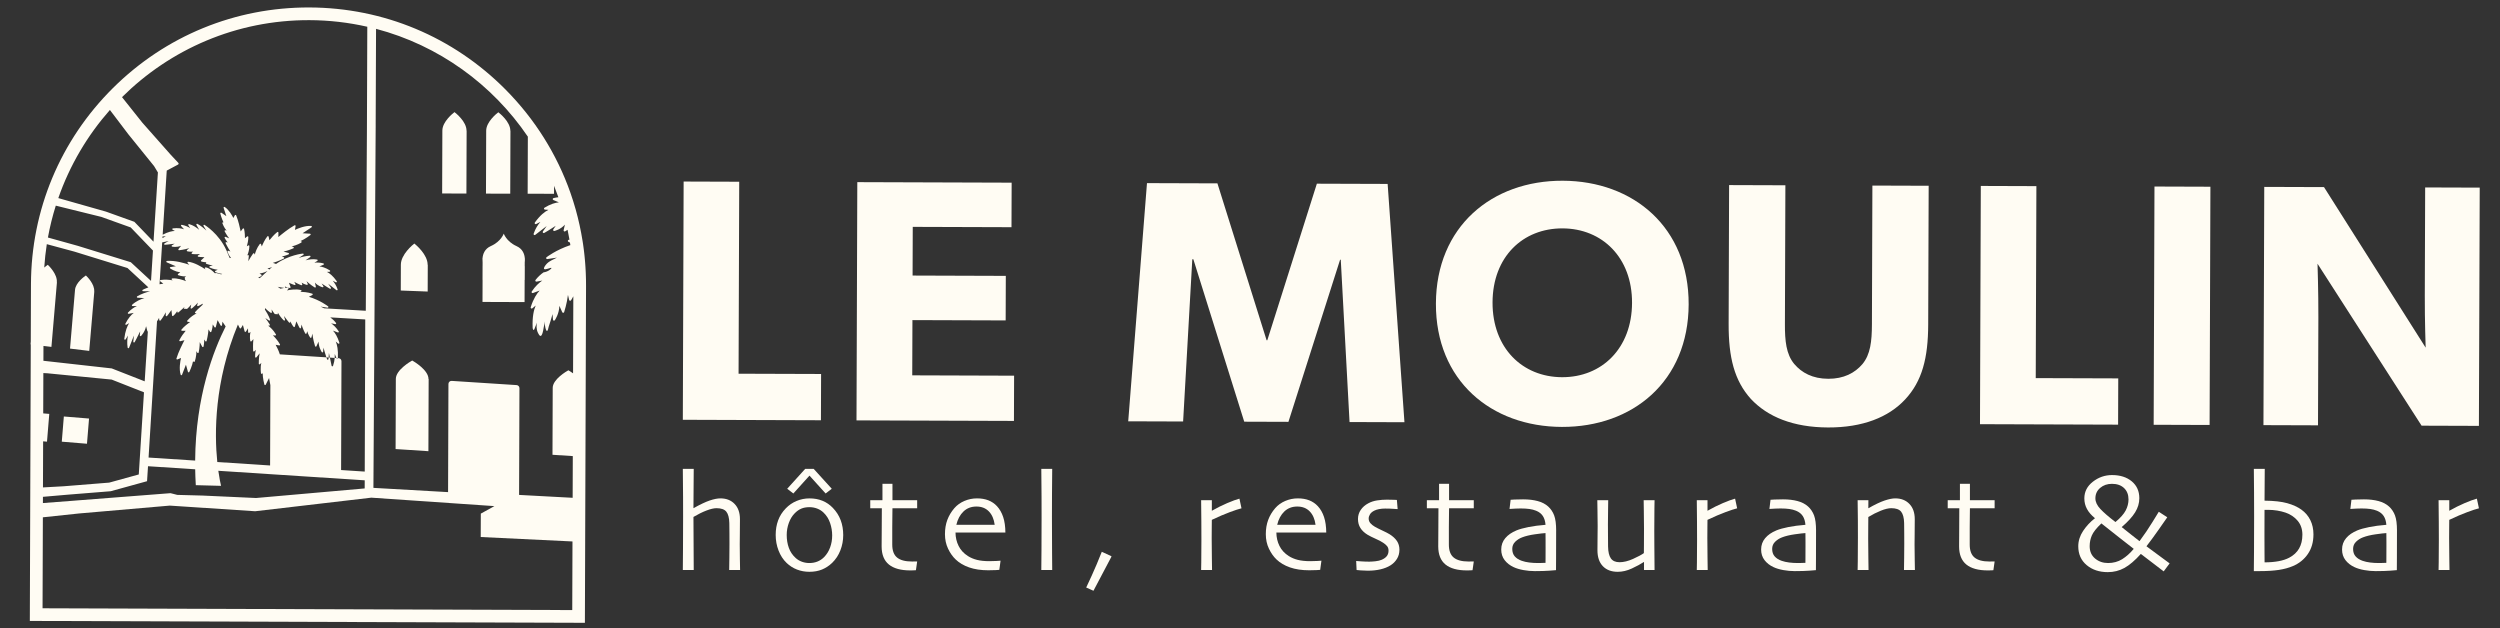 <svg xmlns="http://www.w3.org/2000/svg" id="Calque_1" data-name="Calque 1" viewBox="0 0 3683.66 925.42"><rect x="0" y="0" width="3683.66" height="925.42" fill="#333333" stroke="none"/><defs><style>      .cls-1 {        fill: #fffcf3;      }    </style></defs><g><path class="cls-1" d="M756.41,351.43s-.07.07.03.03c.07-.08.02-.07-.03-.03Z"></path><path class="cls-1" d="M138.94,429.5h-.14c.93-10.89-10.79-22.25-12.16-23.54-.02-.03-.05-.05-.06-.08-.02.02-.05.04-.08.06-1.57,1.03-15.04,10.26-15.96,21.13l-7.37,86.58,28.32,3.4,7.46-87.56Z"></path><rect class="cls-1" x="92.5" y="615.11" width="37.24" height="37.24" transform="translate(-529.57 692.8) rotate(-85.32)"></rect><path class="cls-1" d="M711.07,385.57v.41c.01.11.03.19.03.19l-.02,5.91s-.02-.01-.03-.02l-.07,20.16c.03.06.05.12.08.18l-.11,32.49,25.5.09,10.98.04,25.5.09.11-32.5c.05-.11.1-.21.15-.31l.07-20.05s-.06.03-.09.05l.02-5.91s.04-.26.09-.69v-.52c.04-.41.07-.91.09-1.48h.05c.03-.92.02-2.03-.08-3.27,0,0,0-.02-.01-.02-.01-.02-.03-.03-.05-.05-.48-5.56-2.88-13.55-12.06-17.67-7.77-3.5-12.56-8.31-15.39-12.13,0-.02,0-.04,0-.06-2.6-3.53-3.51-6.21-3.51-6.21,0,0-.02.05-.04.1-.02-.05-.04-.1-.04-.1,0,0-.93,2.67-3.55,6.19,0,.02,0,.04,0,.06-2.86,3.81-7.68,8.58-15.47,12.03-9.21,4.06-11.66,12.03-12.18,17.59-.02.02-.03.03-.05.05,0,0,0,.02-.02.02-.04.41-.06.81-.08,1.2h.05c-.09,1.9.03,3.4.12,4.18Z"></path><path class="cls-1" d="M631.61,558.48h-.24c.04-13.21-21.34-25.79-23.85-27.2-.04-.04-.09-.06-.12-.09-.03.02-.07.05-.12.08-2.52,1.4-23.99,13.83-24.03,27.04l-.35,103.36,48.35,3.15.36-106.35Z"></path><path class="cls-1" d="M687.57,192.46h-.18c.04-13.21-15.76-25.77-17.61-27.18-.03-.04-.07-.06-.09-.09-.02.02-.06.05-.09.08-1.86,1.4-17.75,13.85-17.79,27.06l-.31,92.74,35.75.12.31-92.74Z"></path><path class="cls-1" d="M752.15,192.68h-.18c.04-13.21-15.76-25.77-17.61-27.18-.03-.04-.07-.06-.09-.09-.02.02-.06.05-.09.08-1.86,1.4-17.75,13.85-17.79,27.06l-.31,92.74,35.75.12.31-92.74Z"></path><path class="cls-1" d="M630.31,390.17h-.2c.05-15.18-17.47-29.61-19.52-31.23-.04-.04-.07-.07-.1-.1-.02.03-.06.06-.1.1-2.06,1.61-19.68,15.92-19.74,31.1l-.13,38.04,39.65,1.5.13-39.41Z"></path><path class="cls-1" d="M863.41,411.66c-.02-1.1-.07-2.2-.1-3.31-.06-2.1-.12-4.19-.21-6.28-.06-1.34-.13-2.67-.2-4-.1-1.85-.2-3.69-.32-5.53-.09-1.44-.2-2.88-.31-4.32-.13-1.72-.27-3.44-.42-5.16-.13-1.51-.27-3.01-.42-4.51-.16-1.64-.34-3.27-.52-4.9-.17-1.55-.35-3.1-.54-4.65-.19-1.58-.41-3.15-.62-4.72-.21-1.58-.42-3.15-.65-4.72-.23-1.55-.48-3.09-.73-4.64-2.46-15.52-5.8-30.81-10-45.82-.12-.44-.25-.87-.38-1.31-.98-3.46-2.01-6.9-3.08-10.32-.23-.72-.45-1.45-.68-2.17-1.22-3.82-2.47-7.62-3.8-11.4,0,0,0,0,0-.01h0c-19.88-56.52-52.25-108.37-95.72-152.13C667.72,54.25,565.17,11.36,455.94,10.99c-109.23-.37-212.07,41.82-289.56,118.79-77.5,76.98-120.38,179.52-120.75,288.75l-.29,84.63-.36,4.23.35.04-1.38,407.48,817.87,2.77,1.68-495.8v-.58c.01-3.22-.02-6.44-.08-9.65ZM777.76,201.48l-.28,83.95,38.87.13.04-11.76c2.25,5.55,4.37,11.16,6.37,16.83-2.26.24-4.67.64-7.22,1.27-.62.17-1.08.7-1.13,1.36-.05.64.33,1.24.92,1.48l8.17,3.4c-5.34.51-12.49,2.52-21.26,7.95-.55.35-.82,1.01-.67,1.65.17.64.7,1.11,1.39,1.13l5.16.33c-5.26,2.58-12.27,7.9-20.04,18.7-.4.57-.36,1.34.08,1.85.46.53,1.21.69,1.83.38l6.3-3.2c-3.61,4.11-7.4,9.81-10,17.5-.22.62,0,1.32.55,1.7.53.4,1.26.38,1.79-.04l16.91-13.04-5.61,8.03c-.4.57-.36,1.34.13,1.87.46.51,1.23.64,1.85.29.46-.26,9.01-5.11,16.95-10.51l-3.61,5.32c-.33.51-.33,1.17.02,1.7.35.51.97.75,1.56.62.46-.11,9-2.09,15.56-9.34l-1.92,8.26c-.13.57.11,1.19.59,1.55.48.35,1.15.38,1.65.07.18-.11,1.54-.94,3.57-2.31,1.02,4.8,1.97,9.62,2.81,14.48-.46.14-.91.26-1.37.41-.57.17-.97.68-1.04,1.3-.05.6.26,1.17.81,1.46l2.32,1.22c.2,1.24.42,2.47.6,3.71-21.06,7.05-34.53,17.41-35.15,17.89-.53.42-.73,1.17-.45,1.78.26.62.92,1,1.61.89l14.21-2.13-8.65,4.34c-.72.68-3.26,1.57-6.11,4.46-2.27,2.3-5.19,6.34-4.16,7.83,1.49,2.16,10.25-2.55,10.82-1.42.48.94-4.89,5.69-11.67,6.53-4.16,2.94-8.29,6.65-11.79,11.23-.38.51-.4,1.17-.07,1.7.33.53.95.82,1.54.71l8.54-1.58c-4.64,3.14-10.28,8.19-15.58,16.13-.35.55-.33,1.26.08,1.76.4.53,1.08.71,1.7.49l9.89-3.65c-4.32,4.57-9.28,12.16-13.2,24.61-.2.64.04,1.32.61,1.7.55.35,1.28.34,1.79-.1l4.95-4.11c-2.7,6.28-5.15,16.44-4.49,32.26h0c-.03.52-.01,1.4.4,2.36.24.55.59,1.37,1.06,1.4.28.02.97-.22,1.98-3.57h0l2.91-7.25s0,.03,0,.05c-.77,3.88-1.17,9.62,1.57,15.15.78,1.57,2.22,4.48,3.81,4.35,2.29-.18,3.69-6.54,4.53-12.35l1.97-9.15c-.52,4.29.02,7.6.61,9.75.36,1.31,1.21,4.44,2.28,4.43,1.24-.01,2.14-4.23,2.52-6.24h0c1.52-4.56,3.81-11.65,5.69-18.61l.61,8.29c.04.64.5,1.17,1.1,1.35.62.16,1.28-.06,1.63-.59.33-.46,6.36-9.24,6.75-21.19l4.2,9.39c.26.57.84.93,1.45.89.62-.02,1.15-.44,1.35-1.03.22-.66,4.15-12.89,5.62-25.34l1.74,7.46c.15.57.57,1.02,1.19,1.13.57.11,1.17-.11,1.5-.59.15-.22,1.82-2.57,3.47-5.99l-.38,113.52c-3.31-2.39-6.05-3.99-6.83-4.43-.04-.03-.09-.06-.11-.08-.03.02-.07.05-.11.08-2.4,1.33-22.89,13.2-22.94,25.8l-.33,98.65,29.92,1.95-.21,61.43-78.93-4.24.53-157.34c0-2.37-1.83-4.33-4.2-4.48l-95.65-6.19c-2.58-.17-4.76,1.87-4.77,4.45l-.54,159.44-110.01-6.27,3.35-535.39h-.03s.13-33.05.13-33.05l.4.09c-.13-.03-.27-.06-.4-.1l.43-107.93c92.41,24.38,171.46,81.88,223.7,158.93ZM541.2,39.4l-.39,108.08s-.09-.02-.14-.03l.14.03-.17,46.5h0s-1.66,263.93-1.66,263.93l-61.24-3.62c-1.86-.95-3.66-1.79-5.39-2.52l10.31,1.62c.5.08.98-.19,1.17-.64.21-.45.07-.99-.32-1.3-.48-.37-11.43-8.92-28.36-14.12l5.05-2.63c.4-.21.63-.62.6-1.06-.05-.45-.33-.82-.75-.95-6.75-2.25-13.34-2.62-17.66-2.56l1.33-.73c.39-.21.61-.64.55-1.09-.05-.45-.38-.82-.81-.93-7.12-1.8-15.88-.45-20.64.55l2.03-2.25c.29-.32.35-.77.2-1.17-.17-.39-.54-.64-.98-.66-1.41-.04-2.9.05-4.41.24.16-.1.3-.24.4-.4.21-.38.2-.85-.08-1.2l-.37-.51c3.97,1.94,7.15,2.32,7.35,2.35.38.03.75-.13.99-.43.22-.3.29-.7.15-1.06l-2.38-6.19c4.14,1.97,8.13,3.26,8.32,3.33.43.13.9,0,1.19-.35.29-.35.32-.85.1-1.23l-1.83-3.21c5.61,3.37,10.24,4.97,10.46,5.05.42.15.85.04,1.15-.27.29-.32.37-.77.23-1.15l-.94-2.39c3.48,2.4,7.54,3.29,7.79,3.34.4.1.82-.06,1.08-.38.26-.32.32-.75.15-1.14l-1.77-3.95c5.4,5.11,11.75,9.06,12.1,9.27.37.23.85.21,1.2-.04.35-.25.53-.7.44-1.12l-1.36-6.01c4.72,5.3,10.92,6.78,11.26,6.86.43.1.88-.08,1.14-.44.26-.38.26-.86.02-1.23l-2.6-3.89c5.74,3.96,11.93,7.52,12.26,7.72.45.26,1.01.16,1.35-.2.35-.38.39-.94.1-1.36l-4.03-5.86,12.22,9.56c.38.31.91.32,1.3.04.4-.27.56-.78.4-1.23-1.86-5.6-4.58-9.76-7.18-12.76l4.56,2.35c.45.23.99.12,1.33-.27.32-.37.36-.93.07-1.35-5.6-7.89-10.66-11.78-14.47-13.68l3.75-.21c.5-.01.88-.35,1.01-.81.11-.46-.08-.95-.48-1.2-6.35-4-11.53-5.49-15.41-5.88l5.95-2.43c.43-.17.71-.61.68-1.07-.03-.48-.37-.87-.81-1-5.28-1.35-9.77-1.38-13.22-.96l4.34-2.65c.4-.24.59-.69.52-1.14-.08-.43-.43-.79-.88-.87-6.12-1.13-12.27-.15-16.96,1.16l6.84-4.8c.39-.29.55-.8.4-1.25-.16-.47-.61-.77-1.09-.74-5.9.28-11.54,1.68-16.29,3.29l6.89-4.5c.43-.27.61-.78.44-1.26-.16-.47-.62-.77-1.12-.72-.23.02-20.48,1.9-39.69,15.41-.13-.16-.3-.27-.51-.34l-4.02-1.34c6.86-1.9,15.68-6.16,16.12-6.37.38-.19.63-.61.61-1.04-.03-.43-.3-.82-.72-.96l-2.8-1.05c5-.94,9.67-3,9.93-3.12.43-.17.68-.61.65-1.07-.03-.45-.35-.85-.78-.96l-7.35-2.09c6.86-1.36,14.15-4.61,14.55-4.79.4-.17.66-.59.64-1.02-.01-.45-.3-.83-.72-1l-2.54-.94c7.25-1.15,14.02-5.35,14.38-5.59.42-.26.61-.75.47-1.22-.13-.48-.56-.8-1.06-.79h-.98c7.44-3.2,14.48-8.74,14.88-9.05.35-.27.5-.75.36-1.18-.13-.43-.53-.72-.98-.76l-10.93-.65,13.26-8.77c.39-.26.58-.74.45-1.18-.11-.45-.51-.79-.97-.82-9.16-.7-19.66,3.75-23.96,5.82l.98-5.62c.07-.42-.11-.83-.44-1.07-.34-.26-.78-.28-1.17-.07-8.76,4.86-19.56,13.7-23.84,17.3l.15-6.46c0-.42-.24-.82-.61-1-.38-.19-.83-.15-1.17.12-4.8,3.81-9.28,9.2-11.51,12.03l-1.12-5.21c-.08-.42-.4-.74-.82-.84-.42-.1-.83.06-1.11.38-3.8,4.78-6.69,11.16-8.17,14.83l-1.09-3.27c-.13-.38-.46-.67-.86-.74-.4-.07-.8.11-1.04.43-4.38,5.82-6.43,11.82-7.39,15.71l-.49-1.44c-.13-.4-.46-.67-.88-.74-.4-.07-.8.11-1.04.45-2.48,3.5-4.85,7.31-7.11,11.37.38-2.72.63-5.37.76-7.91.02-.42-.19-.8-.54-1.01-.35-.19-.8-.19-1.14.03l-.61.4c1.37-3.12,2.99-8,3.12-13.83.02-.42-.21-.79-.56-.98-.35-.19-.79-.2-1.12.03l-2.07,1.35c.94-3.28,2.26-8.77,2.24-13.74,0-.42-.24-.8-.62-.98-.38-.18-.83-.11-1.16.14l-3.21,2.65c.01-3.14-.18-8.83-1.3-13.7-.11-.42-.43-.74-.85-.82-.42-.08-.83.08-1.09.41l-3.07,4.06c-.98-4.86-3.42-15.92-6.65-23.67-.16-.39-.54-.64-.96-.66-.42-.02-.82.19-1.01.57l-2.14,3.95c-1.88-3.79-6.43-11.96-12.75-16.21-.4-.26-.9-.24-1.28.03-.37.29-.52.77-.37,1.22l4.03,12.29-7.16-5.01c-.38-.26-.86-.26-1.25,0-.37.25-.55.7-.45,1.15.11.4,1.74,7.22,4.75,13.12-.38-.31-.91-.32-1.31-.04-.4.29-.56.8-.4,1.25.13.34,2.27,6.3,6.23,10.85l-1.6-.53c-.42-.13-.88,0-1.17.33-.29.35-.34.82-.13,1.22.16.3,3.07,5.87,6.71,10.33l-5.33-2.21c-.42-.18-.91-.08-1.22.27-.32.34-.39.83-.16,1.23.1.21,1.94,3.71,4.58,6.86l-1.84-.58c-.42-.15-.87-.02-1.15.32-.29.34-.36.8-.16,1.19.18.37,3.58,7.4,7.03,12.28l-2.85-1.03c-.38-.15-.82-.05-1.12.24-.3.29-.42.72-.29,1.12.08.22,1.6,4.94,5.34,9.41l-1.2-.28c-.32-.08-.66,0-.91.21-1.64-4.04-3.26-7.86-4.86-11.46-11.04-24.68-32.03-37.31-32.24-37.44-.43-.26-.98-.18-1.33.17-.35.35-.42.91-.16,1.33l4.27,7.05c-3.56-3.52-8.05-7.22-13.23-10.04-.43-.23-.96-.15-1.3.19-.35.35-.42.88-.18,1.3l4.06,7.3c-3.64-3.2-8.76-6.76-14.76-8.41-.45-.11-.9.04-1.17.41-.27.37-.27.86-.04,1.25l2.77,4.26c-2.93-1.87-6.99-3.79-12.32-4.86-.46-.08-.93.13-1.17.54-.23.4-.18.91.14,1.27l4.31,4.77c-3.67-1.33-8.98-2.24-16.44-1.39-.46.06-.85.4-.95.86-.1.48.13.95.54,1.17l3.29,1.82c-4.09.07-10.02,1.28-18,5.51l5.89-92.85.1-1.62,16.66-8.88c1.08-.57,1.16-2.08.15-2.77l-10.91-11.69-41.87-47.31-29.91-37.58C250.7,72.71,348.35,29.32,455.88,29.69c29.31.1,57.86,3.47,85.32,9.72ZM110.27,737.64h0s-47.04,3.59-47.04,3.59l.03-9.18,37.18-3.21h0s62.12-4.99,62.12-4.99l.59-.05,53.53-14.77,1.41-22.06,69.52,4.51c.1,7,.37,14.15.79,21.43.05.66.07,1.31.12,1.97l37.22.99s-.08-.29-.21-.87c-.58-2.42-2.24-9.83-3.85-21.31l215.73,14.03-.07,11.98-160.1,14.09-78.79-3.6-37.22-.99-9.94-2.53-141.03,10.95ZM69.92,550.03l94.64,9.27,47.45,18.7.14.06-6.47,102.17-.37,5.91-.83,12.96-43.56,12.01-67.11,5.39h0l-30.5,1.7.23-67.9,5.71.47,3.35-40.92-8.92-.73.2-59.42,6.04.32ZM188.88,197.57l38.13,47.15,5.65,9.38-6.47,102.04-28.21-29.31-41.79-15-70.28-19.95c16.82-48.29,42.87-92.27,76.02-129.85l26.95,35.53ZM239.69,345.78l-.15,2.56,4.87-.13c-1.59.68-3.29,1.54-5.04,2.66l.05-.85.11-1.66h0s.16-2.58.16-2.58c0,0,0,0,0,0ZM241.88,359.9c.16.48.62.8,1.12.77.4-.03,7.52-.57,14.41-1.63l-4.03,2.37c-.39.24-.6.67-.52,1.12.06.43.4.79.83.88.34.08,6.56,1.43,13.11-1.29l-3.81,4.83c-.27.35-.31.82-.1,1.2.21.39.64.61,1.07.56.42-.05,7.82-.82,14.91-3.11l-3.31,2.81c-.31.26-.45.67-.36,1.07.1.4.41.72.82.82.24.07,4.29,1.01,8.46.37l-1.86,1.74c-.32.29-.44.74-.29,1.14.13.4.48.69.89.74.26.03,5.11.59,11.63,0l-3.05,2.09c-.37.26-.55.72-.44,1.15.09.43.46.77.91.82.21.03,4.36.61,8.94.62l-4.82,4.55c-.29.26-.4.64-.32,1.02.08.37.35.67.7.8.18.06,3.23,1.1,7.64,1.08l-.56.29c-.39.21-.61.62-.58,1.06.03.43.33.82.75.95.27.1,4.78,1.6,9.56,2.79l-4.17.63c-.48.06-.85.43-.92.91-.08.46.16.93.57,1.14.26.13,5.26,2.63,11.75,3.29l-3.4,1.51c-.4.17-.66.59-.64,1.04,0,.43.28.83.7.98.27.11,4.98,1.88,10.02,2.65l-1.73.57c-2.45-.7-4.96-1.38-7.43-2.03-.4-.11-.83.03-1.11.35-.11.13-.19.29-.24.46-3.64-3.86-9.02-8.54-14.02-9.02-.42-.05-.82.16-1.04.53-.21.35-.21.8.03,1.15l.86,1.32c-6.01-4.04-16.55-10.31-25.41-11.27-.46-.05-.9.19-1.11.61-.19.42-.12.91.2,1.25l2.49,2.57c-7.07-2.48-21.03-6.61-32.95-5.69-.5.05-.9.41-.98.91-.08.5.17.98.64,1.19l13.42,5.8-7.89,1.16c-.45.06-.8.4-.92.85-.1.43.08.88.45,1.14.35.24,7.45,5.12,14.83,5.55l-3.2,2.57c-.3.26-.47.64-.4,1.02.06.4.33.72.7.85.29.11,5.7,2.1,11.64,1.77l-1.8,1.24c-.35.24-.53.69-.45,1.1.08.34.29.63.59.77-.05.06-.11.13-.16.19-.23.35-.23.82,0,1.17l1.61,2.58c-4.51-1.83-12.9-4.66-20.24-4.11-.45.03-.83.33-.96.77-.13.43.01.9.36,1.17l1.18.95c-4.24-.82-10.81-1.57-17.85-.54-.42.06-.79.38-.9.81-.1.42.05.87.4,1.14l4.54,3.46c-1.92.25-3.8.55-5.58.88l3.91-61.67,9.59-2.1-6.18,3.54c-.43.24-.64.77-.5,1.26ZM149.33,319.59l43.28,15.54,32.76,34.03-2.84,44.77-29.79-27.56-78.17-24.15-43.97-12.25c2.91-16.01,6.8-31.69,11.6-46.96l67.13,16.58ZM231.32,473.46c.1-.13.19-.27.31-.43v-.02c.95-1.33,1.93-2.93,2.71-4.67l.36,3.24c.05.43.37.8.78.93.42.11.88-.03,1.15-.36.19-.24,3.93-4.89,7.68-11.99l-.13,4.71c-.02.46.27.9.7,1.06.43.16.93.04,1.22-.32.16-.21,3.44-4.12,6.47-8.79l.9,7.92c.05.4.3.74.67.88.37.16.8.08,1.11-.17.18-.13,3.18-2.63,6.07-7.25l-.16,1.12c-.05.45.16.9.56,1.11.4.23.88.18,1.23-.12.19-.16,2.97-2.49,6.19-5.49.92-.85,1.86-1.74,2.8-2.67l-1.29,2.75,4.97.31c1.77-1.55,3.84-3.59,5.82-6.08.13-.14.22-.27.34-.42l-.08.43-.86,4.32c-.1.45.11.9.49,1.14.4.24.9.21,1.25-.08.19-.14,2.75-2.15,5.64-5.01,1.12-1.1,2.28-2.33,3.39-3.63l-1.09,3.76-.02.03c-.13.4,0,.85.32,1.12.3.27.75.36,1.14.2.1-.05,1.06-.45,2.41-1.11h.02c1.22-.64,2.78-1.46,4.29-2.47l-.18,1.76c-.35.3-.69.59-1.03.88-2.28,2-4.44,4.01-6.48,6.05-1.21,1.21-2.38,2.44-3.49,3.67-.27.3-.35.74-.21,1.12.14.38.49.66.9.71l1.54.17c-3.59,1.75-9.04,5.06-13.78,10.58-.26.3-.32.74-.18,1.11.14.38.49.64.89.69l3.43.38c-3.24,2.22-8.87,6.41-12.73,11.14-.26.34-.31.78-.13,1.17.19.39.57.63.99.61h5.34c-2.3,2.77-6.6,8.3-9.29,13.8-.19.38-.15.83.12,1.15.26.34.69.48,1.1.39l6.29-1.53c-2.61,4.96-8.95,17.4-11.82,27.01-.11.4,0,.83.32,1.12.3.27.75.37,1.14.2l5.3-2.16c-1.1,4.64-3.21,15.85-.55,24.66.13.45.53.76.99.77.46.03.9-.27,1.06-.7l5.74-14.82,2.96,10.52c.13.43.51.75.96.8.45.03.88-.21,1.07-.62.23-.45,4.13-8.51,5.66-16.47l.2.96c.1.48.51.82.99.85.48.03.93-.25,1.11-.72.13-.4,2.8-7.92,2.37-15.25l1.47,2.3c.24.37.67.56,1.12.48.45-.09.77-.41.87-.85.08-.43,1.69-8.26,1.56-15.25l3.61,6.74c.21.4.66.63,1.12.56.46-.06.82-.41.92-.86.05-.27,1.08-5.28.92-10.36l1.61,2.51c.24.37.67.56,1.1.48.43-.05.79-.4.88-.81.11-.48,2.39-10.01,2.78-17.1l2.17,3.63c.21.37.61.56,1.02.53.42-.03.77-.3.93-.69.08-.22,1.84-4.74,2.1-10.7l2.57,4.06c.24.37.67.56,1.1.5.43-.06.77-.38.88-.81l2.57-10.1,4.52,7.95c.24.4.7.61,1.17.52.48-.11.82-.48.87-.94l.59-5.22,4.75,7c-17.62,34.79-44.25,102.88-44.94,197.67l-68.64-4.46,12.44-200.72ZM365.72,489.68c.06.4.33.74.7.87.37.15.8.05,1.11-.2l1.54-1.37c-1.55,6.96-.41,13.01-.35,13.31.08.4.38.74.78.84.4.11.83-.01,1.11-.33l2.8-3.16c-.94,7.06-.47,16.82-.44,17.32.01.43.3.82.72.98.4.15.87.03,1.17-.28l2.06-2.17c-1.11,4.98-1.03,10.09-1.03,10.36,0,.46.3.87.73,1.03.43.15.91,0,1.2-.35l4.79-5.94c-1.42,6.84-1.3,14.82-1.29,15.25,0,.45.27.85.69,1.01.42.16.9.05,1.19-.27l1.88-1.98c-1.79,7.11-.58,15-.5,15.41.08.48.46.85.94.92.48.05.95-.21,1.14-.65l.37-.91c.04,8.09,2.36,16.74,2.51,17.23.11.43.49.75.94.8.45.03.88-.21,1.08-.6l4.89-9.79,1.92,10.49-.4,118.36-77.82-5.07c-4.3-42.28-4.5-118.22,30.39-202.6l2.67,5.18c.19.35.54.58.94.6.38,0,.75-.19.96-.53l2.8-4.59,2.52,9.41c.11.42.46.72.89.79.42.07.85-.13,1.09-.49l3.03-4.76c-.11,3.35.24,5.77.27,5.91ZM385.09,404.73l-2.64-1.74c4.89-.53,9.32-2.44,11.71-3.65-3.68,3.27-7.49,6.78-11.4,10.52l-2.43-.7c2.92-1.13,4.74-2.6,4.85-2.68.26-.22.4-.56.39-.9-.02-.35-.19-.67-.48-.87ZM409.35,460.47c.49.95,1.02,1.86,1.56,2.71,3.36,5.4,7.02,8.74,7.24,8.93.35.32.88.37,1.3.12.42-.26.61-.75.49-1.22l-1.49-5.45c3.46,4.83,7.21,9.33,7.43,9.59.29.34.75.48,1.18.32.43-.14.72-.54.74-.99l.04-1.12c2.05,5.04,4.59,8.03,4.73,8.19.26.31.65.43,1.06.36.42-.05.71-.37.82-.75l2.25-7.65c2.18,5.13,4.73,9.55,4.85,9.77.22.4.69.61,1.15.53.46-.09.8-.46.87-.93l.67-4.68c2.47,7.65,5.36,12.88,5.52,13.14.21.39.64.61,1.07.56.43-.06.8-.37.93-.78l.91-3.14c1.25,5,4.17,9.16,4.34,9.42.24.35.67.52,1.09.44.45-.08.75-.4.87-.81l1.3-5.41c1.01,9.06,3.8,17.96,3.96,18.44.14.43.53.74.98.76.45.03.87-.22,1.06-.64l3.1-6.8c.23,8.69,4.56,15.09,4.8,15.43.25.39.73.55,1.18.44.43-.13.77-.51.8-.97l.49-6.02c1.44,5.47,3.23,11.07,4.29,14.32l3.24.22.47-6.76,1.44,6.88,7.08.46c.17-2.1.19-4.05.12-5.83l2.35,5.98,2.13.15c.03-.1.07-.19.07-.29.66-11.89-1.1-19.47-3.08-24.14l3.58,3.01c.37.32.9.34,1.3.08.42-.27.6-.77.45-1.23-2.79-9.06-6.36-14.6-9.47-17.95l7.17,2.7c.45.16.95.04,1.24-.35.31-.37.32-.88.07-1.28-3.81-5.8-7.88-9.5-11.24-11.8l6.2,1.19c.43.08.88-.13,1.12-.51.24-.38.23-.86-.04-1.23-2.52-3.34-5.51-6.06-8.51-8.22l51.57,3.04-.76,224.17-34.83-2.27.54-160.37c0-2.37-1.83-4.35-4.2-4.5l-1.17-.07c-.11.37-.43.66-.85.73-.51.08-1.01-.21-1.2-.68l-.08-.21-2.47-.15c-.28,3.56-1.02,7.51-2.46,11.75-.16.46-.63.77-1.11.73-.5-.02-.9-.39-1.01-.87l-2.51-12.07-1.91-.12-.15,2.32c-.05.51-.43.94-.95,1.01-.51.06-1.01-.23-1.18-.73-.02-.03-.38-1.11-.95-2.82l-1.91-.12-66.7-4.29c-1.71-5.55-4.59-11.2-6.22-14.14l5.24,1.01c.4.08.83-.09,1.07-.43.26-.34.29-.8.09-1.17-2.9-5.36-7.64-10.52-10.43-13.32l3.44.27c.4.02.8-.16,1.01-.51.23-.34.23-.78.02-1.12-3.63-6.31-8.35-10.56-11.56-12.95l1.52.12c.42.02.82-.17,1.03-.53.21-.35.21-.78,0-1.14-1.99-3.21-4.21-6.44-6.65-9.67l5.4,3.69c.38.26.9.24,1.27-.03.37-.29.53-.77.39-1.22-.82-2.55-2.18-5.52-4.02-8.86-1.05-1.88-2.26-3.87-3.62-5.97l.13-.66.33-1.58c.46.58.97,1.14,1.52,1.69,2.87,2.91,6.42,5.18,6.63,5.31.35.24.8.24,1.17.02.35-.22.55-.64.5-1.06l-.42-3.8-.02-.14s.06.1.08.14c1.51,2.55,3.24,4.91,4.64,6.7l4.53.27-.05-2.63ZM409.16,422.61c4.4.91,8.71,1.49,9.64,1.62-1.92.27-3.88.69-5.77,1.18-.08-.16-.21-.32-.38-.43l-3.49-2.37ZM396.51,397.27c-.05-.37-.27-.69-.62-.85l-1.86-.89c2.61-.49,4.96-1.26,6.9-2.06-1.45,1.21-2.92,2.47-4.42,3.8ZM75.78,511.09l8.11-95.23h-.15c1.01-11.84-11.73-24.2-13.23-25.6-.03-.04-.05-.06-.07-.08-.02.02-.05.04-.08.07-.58.38-2.66,1.8-5.17,3.95.76-11.62,2.01-23.11,3.77-34.43l40.62,10.97,78.26,24.18,30.78,28.5c-5.05,1.86-8.07,3.48-8.33,3.61-.45.24-.68.73-.55,1.22.11.5.54.83,1.04.84l10.45.18c-5.79,1.33-12.62,3.58-19.06,7.35-.42.25-.61.74-.5,1.2.11.47.51.82.99.84l10.09.58c-5.34,1.57-12.39,4.51-18.11,9.86-.32.3-.44.78-.26,1.22.16.42.57.67,1.02.68l6.3-.11c-3.69,1.7-8.35,4.63-13.11,9.7-.32.35-.39.86-.15,1.27.22.42.69.64,1.15.55l7.52-1.4c-3.63,2.76-8.12,7.58-12.41,16.03-.23.43-.13.96.22,1.28.35.34.88.4,1.3.15l4.05-2.34c-2.75,4.25-5.81,11.42-7.19,23.24-.07.51.24.99.73,1.16.48.18,1.01-.01,1.28-.46l3.46-5.66c-1.04,4.71-1.59,10.75-.49,17.77.08.48.48.85.96.92.5.05.96-.24,1.14-.69l7.16-17.99-.94,9.05c-.06.51.25.99.75,1.16.5.15,1.04-.06,1.28-.52.07-.1,4.5-8.11,8.13-15.98l-.55,6.02c-.05.46.21.9.62,1.09.42.19.91.1,1.23-.22.29-.29,5.68-5.84,7.39-14.36l1.88,7.23c.08.26.24.47.45.61.08.06.16.11.26.13l-4.64,73.24-.16-.06-48.4-18.97-100.67-11.25.07-21.86,11.77,1.41ZM62.7,896.28l.45-134.05,53.16-5.64,133.85-11.6,125.77,8.31,171.19-20.01,181.36,12.45-20.02,11.07-.15,34.47,135.22,6.53-.34,101.11-780.48-2.65Z"></path></g><g><g><path class="cls-1" d="M1089.22,267.78l-.96,282.87,121.59.41-.23,68.17-203.5-.69,1.19-351.04,81.91.28Z"></path><path class="cls-1" d="M1490.62,269.14l-.22,65.63-145.5-.49-.24,71.74,137.36.47-.22,65.63-137.36-.47-.28,81.4,150.08.51-.23,66.65-231.99-.79,1.19-351.04,227.42.77Z"></path><path class="cls-1" d="M1793.82,270.17l72.48,231.22h1.02s73.03-230.73,73.03-230.73l104.29.35,24.76,351.13-80.89-.27-12.93-239.16h-1.02s-76.11,238.86-76.11,238.86l-65.12-.22-74.99-239.37h-1.53s-13.53,239.07-13.53,239.07l-80.89-.27,27.65-350.95,103.78.35Z"></path><path class="cls-1" d="M2115.77,447.29c.38-113.46,82.52-181.35,186.82-180.99,104.3.35,185.98,68.8,185.59,182.26-.38,113.45-82.53,180.83-186.82,180.48-104.3-.35-185.97-68.29-185.59-181.74ZM2404.75,446.23c.23-66.64-43.89-109.52-102.4-109.72-58.51-.2-102.91,41.87-103.14,109.03-.23,67.16,43.89,110.05,102.4,110.25,58.51.2,102.91-42.39,103.14-109.55Z"></path><path class="cls-1" d="M2643.55,536.07c11.15,13.27,27.4,21.97,50.29,22.05,22.9.08,39.2-8.52,50.45-21.71,11.75-14.2,13.85-33.53,13.93-58.46l.69-204.52,82.92.28-.69,204.52c-.17,49.35-8.93,83.41-33.95,110.29-24.51,26.37-62.72,41.5-113.6,41.33-51.38-.17-88.98-15.57-113.81-42.1-24.33-27.05-32.86-61.17-32.7-110.52l.69-204.52,82.93.28-.69,204.52c-.08,24.93,1.88,44.27,13.54,58.55Z"></path><path class="cls-1" d="M3000.55,274.26l-.96,282.87,121.59.41-.23,68.17-203.5-.69,1.19-351.04,81.91.28Z"></path><path class="cls-1" d="M3256.96,275.13l-1.19,351.04-82.42-.28,1.19-351.04,82.42.28Z"></path><path class="cls-1" d="M3424.33,275.69l149.79,236.57s-1.39-39.7-1.27-76.83l.54-159.24,80.38.27-1.19,351.04-84.45-.29-153.35-238.62s1.38,42.23,1.25,79.37l-.54,158.73-80.38-.27,1.19-351.04,88.02.3Z"></path></g><g><path class="cls-1" d="M1090.5,839.88h-16.07c.07-2.03.16-8.16.26-18.36.1-10.19.15-16.92.15-20.17,0-3.53-.01-8.72-.05-15.61-.03-6.88-.08-11.91-.15-15.09-.21-7.8-1.7-13.38-4.47-16.78-2.78-3.38-7.59-5.08-14.44-5.08-3.86,0-8.81,1.16-14.84,3.47-6.03,2.32-12.41,5.46-19.11,9.43l.41,78.18h-16.07c.07-2.65.16-13.3.26-31.97.1-18.67.15-34.04.15-46.1,0-7.87-.01-17.78-.05-29.74-.03-11.95-.15-25.7-.36-41.22h16.07l-.41,57.84.1.1c9.69-5.43,17.61-9.19,23.78-11.28,6.17-2.1,11.46-3.16,15.86-3.16,8.68,0,15.64,2.73,20.89,8.19,5.25,5.45,7.88,12.92,7.88,22.41,0,8.54-.05,15.9-.15,22.11-.09,6.2-.15,11.23-.15,15.1,0,6.16.07,13.24.21,21.24.13,8,.23,13.49.3,16.47Z"></path><path class="cls-1" d="M1242.45,788.44c0,7.87-1.41,15.39-4.22,22.57-2.81,7.18-6.87,13.31-12.15,18.4-4.47,4.26-9.43,7.52-14.88,9.76-5.46,2.23-11.64,3.35-18.55,3.35-6.51,0-12.61-1.1-18.3-3.3-5.69-2.21-10.78-5.44-15.25-9.71-5.15-4.94-9.13-11.04-11.94-18.3-2.81-7.25-4.22-14.91-4.22-22.97s1.2-14.96,3.61-21.5c2.4-6.54,6.15-12.42,11.22-17.64,4.54-4.74,9.83-8.39,15.86-10.93,6.04-2.53,12.41-3.81,19.11-3.81,7.05,0,13.44,1.17,19.17,3.51,5.73,2.34,10.83,5.84,15.3,10.53,5.15,5.36,8.98,11.36,11.48,18.04,2.51,6.68,3.76,14.01,3.76,22ZM1226.19,789.16c0-6.38-1.03-12.57-3.1-18.61-2.07-6.03-5.26-11.11-9.61-15.24-2.64-2.58-5.77-4.55-9.4-5.95-3.62-1.39-7.4-2.08-11.34-2.08-4.67,0-8.74.74-12.2,2.23-3.45,1.49-6.7,3.83-9.76,7.02-3.59,3.66-6.41,8.33-8.48,14.02-2.07,5.69-3.1,11.59-3.1,17.69,0,6.91,1.05,13.27,3.15,19.05,2.1,5.8,5.5,10.79,10.17,15,2.65,2.37,5.69,4.18,9.15,5.44,3.45,1.25,7.11,1.88,10.98,1.88,4.26,0,8.25-.74,11.94-2.23,3.69-1.5,6.92-3.66,9.7-6.51,3.87-3.94,6.82-8.68,8.85-14.23,2.03-5.56,3.04-11.39,3.04-17.48ZM1225.58,720.18l-9.06,6.96-23.68-26.22h-.2l-23.68,26.22-9.06-6.96,26.53-29.33h12.5l26.64,29.33Z"></path><path class="cls-1" d="M1351.42,827.27l-1.84,12.91c-.48.07-1.65.14-3.51.21-1.86.06-3.47.09-4.82.09-13.89,0-24.4-2.89-31.52-8.69-7.11-5.8-10.68-14.68-10.68-26.69,0-7.52.06-15.58.15-24.19.1-8.61.16-19.29.16-32.02h-17.08v-11.9h17.98v-24.1h14.74v24.1h36.4v11.9h-36.4c0,1.42-.05,5.66-.15,12.7-.1,7.05-.15,12.27-.15,15.66v25.21c0,8.81,2.37,15.16,7.11,19.05,4.74,3.9,12.06,5.86,21.96,5.86,1.22,0,2.68-.02,4.38-.06,1.68-.03,2.78-.05,3.25-.05Z"></path><path class="cls-1" d="M1481.39,784.68h-73.49c.06,7.18,1.59,13.77,4.58,19.76,2.97,6.01,7.55,10.97,13.72,14.89,3.93,2.51,8.4,4.39,13.42,5.65,5.01,1.25,11.04,1.88,18.09,1.88,3.87,0,7.4-.1,10.63-.3,3.22-.21,5.19-.35,5.95-.41l-1.84,13.51c-.55.07-2.34.19-5.39.36-3.04.16-6.65.26-10.77.26-10.85,0-20.28-1.41-28.31-4.22-8.03-2.81-14.63-6.69-19.77-11.64-4.4-4.14-8.16-9.42-11.23-15.86-3.08-6.44-4.62-13.59-4.62-21.45s1.15-14.71,3.46-20.95c2.3-6.24,5.75-12.02,10.36-17.38,4-4.61,8.96-8.17,14.89-10.68,5.93-2.51,12.08-3.76,18.45-3.76s11.9.95,16.78,2.85c4.88,1.91,9.11,4.79,12.71,8.64,4,4.33,7.04,9.68,9.14,16.01,2.1,6.34,3.18,13.94,3.25,22.83ZM1465.64,773.3c-1.09-8.41-3.95-15-8.6-19.77-4.64-4.79-10.76-7.17-18.34-7.17s-13.93,2.42-19.01,7.26c-5.09,4.86-8.61,11.41-10.57,19.68h56.52Z"></path><path class="cls-1" d="M1550.39,839.88h-16.06c.06-.81.15-10.72.26-29.74.09-19.01.15-34.77.15-47.32,0-8.06-.02-18.24-.06-30.54s-.15-26.11-.35-41.43h16.06c-.14,10.44-.23,22.52-.3,36.25-.07,13.72-.1,25.29-.1,34.71,0,20.53.07,38.49.21,53.87.13,15.39.2,23.46.2,24.2Z"></path><path class="cls-1" d="M1637.6,819.55v.81l-26.43,50.12-10.68-4.79c.6-1.15,3.32-6.99,8.13-17.53,4.81-10.54,9.76-22.25,14.84-35.12l14.14,6.51Z"></path><path class="cls-1" d="M1829.27,748.99c-3.73.88-9.43,2.75-17.12,5.6-7.69,2.85-16.56,6.63-26.58,11.39,0,.74-.03,4.15-.1,10.21-.07,6.06-.1,11.71-.1,16.93,0,7.99.08,17.48.26,28.46.17,10.98.26,17.08.26,18.3h-16.07c0-1.15.07-4.95.21-11.39.14-6.44.2-17.45.2-33.04,0-6.3-.03-15.11-.09-26.43-.07-11.32-.17-21.99-.31-32.02h15.77v15.45l.09.1c7.67-4.35,15.22-8.1,22.68-11.29,7.45-3.18,13.42-5.34,17.89-6.51l3.04,14.23Z"></path><path class="cls-1" d="M1954.17,784.68h-73.49c.07,7.18,1.59,13.77,4.58,19.76,2.99,6.01,7.55,10.97,13.72,14.89,3.93,2.51,8.4,4.39,13.42,5.65,5.02,1.25,11.05,1.88,18.1,1.88,3.86,0,7.4-.1,10.62-.3,3.22-.21,5.2-.35,5.95-.41l-1.84,13.51c-.53.07-2.34.19-5.38.36-3.06.16-6.65.26-10.78.26-10.84,0-20.27-1.41-28.31-4.22-8.03-2.81-14.62-6.69-19.77-11.64-4.4-4.14-8.14-9.42-11.22-15.86-3.09-6.44-4.64-13.59-4.64-21.45s1.16-14.71,3.46-20.95c2.3-6.24,5.76-12.02,10.36-17.38,4.01-4.61,8.97-8.17,14.89-10.68,5.94-2.51,12.08-3.76,18.45-3.76s11.9.95,16.78,2.85c4.88,1.91,9.12,4.79,12.71,8.64,4,4.33,7.05,9.68,9.14,16.01,2.1,6.34,3.19,13.94,3.25,22.83ZM1938.41,773.3c-1.08-8.41-3.95-15-8.59-19.77-4.65-4.79-10.76-7.17-18.36-7.17s-13.92,2.42-19.01,7.26c-5.08,4.86-8.61,11.41-10.57,19.68h56.52Z"></path><path class="cls-1" d="M2062,810.09c0,5.02-1.22,9.49-3.66,13.42-2.45,3.93-5.63,7.12-9.57,9.56-4.15,2.57-9.05,4.52-14.72,5.84-5.66,1.31-11.92,1.98-18.77,1.98-3.33,0-6.77-.15-10.34-.45-3.57-.3-5.59-.5-6.05-.56l-.62-13.31c.62.06,2.96.24,7.06.56,4.1.3,8.19.45,12.26.45,2.37,0,5.41-.2,9.14-.6s6.81-1.16,9.25-2.24c3.39-1.49,5.9-3.32,7.53-5.48,1.63-2.17,2.44-4.79,2.44-7.83,0-2.78-.71-5.03-2.14-6.76-1.42-1.73-3.39-3.4-5.89-5.03-2.72-1.84-6.42-3.78-11.14-5.84-4.71-2.07-8.66-4.05-11.84-5.95-4.54-2.78-8.02-6.06-10.42-9.86s-3.6-8.2-3.6-13.21,1.37-9.53,4.11-13.52c2.75-4,6.44-7.21,11.06-9.65,4-2.17,8.43-3.61,13.28-4.32,4.86-.72,9.56-1.07,14.1-1.07,4.15,0,7.54.07,10.19.2,2.65.14,4.17.21,4.58.21l1.13,13.52c-.48,0-2.57-.14-6.27-.41-3.69-.28-7.76-.41-12.18-.41-3.13,0-6.1.27-8.91.81-2.82.53-5.22,1.31-7.19,2.34-2.92,1.49-5.01,3.29-6.26,5.39-1.25,2.09-1.88,4.12-1.88,6.1,0,2.71.88,5.04,2.65,7.01,1.77,1.98,3.83,3.62,6.22,4.98,2.78,1.63,6.59,3.56,11.41,5.8,4.82,2.23,8.32,4.03,10.49,5.39,4.75,2.97,8.38,6.3,10.85,9.96s3.72,7.99,3.72,13.01Z"></path><path class="cls-1" d="M2171.57,827.27l-1.84,12.91c-.48.07-1.65.14-3.51.21-1.86.06-3.47.09-4.82.09-13.89,0-24.4-2.89-31.52-8.69-7.11-5.8-10.68-14.68-10.68-26.69,0-7.52.06-15.58.15-24.19.1-8.61.16-19.29.16-32.02h-17.08v-11.9h17.98v-24.1h14.74v24.1h36.4v11.9h-36.4c0,1.42-.05,5.66-.15,12.7-.1,7.05-.15,12.27-.15,15.66v25.21c0,8.81,2.37,15.16,7.11,19.05,4.74,3.9,12.06,5.86,21.96,5.86,1.22,0,2.68-.02,4.38-.06,1.68-.03,2.78-.05,3.25-.05Z"></path><path class="cls-1" d="M2292.92,781.93c0,16.81-.03,30.5-.1,41.07-.07,10.57-.1,16.26-.1,17.08-.67.07-3.82.33-9.46.77-5.62.44-12.87.66-21.75.66-5.55,0-11.15-.51-16.78-1.52-5.62-1.02-10.47-2.47-14.53-4.38-5.43-2.5-9.81-5.93-13.16-10.26-3.36-4.35-5.03-9.56-5.03-15.66,0-6.44,1.98-12.01,5.95-16.72,3.96-4.72,9.47-8.53,16.51-11.44,4.41-1.82,10.29-3.47,17.65-4.93,7.34-1.45,15.73-2.56,25.15-3.3-.41-5.29-1.73-9.63-3.96-13.01-2.24-3.39-5.53-5.97-9.86-7.73-2.99-1.22-6.3-2.09-9.96-2.6-3.66-.5-7.93-.76-12.81-.76-3.04,0-5.63.07-7.77.2-2.14.14-5.03.31-8.69.51l1.63-13.52c1.01-.06,3.03-.19,6.04-.35,3.02-.17,7.13-.26,12.35-.26,8,0,15.14.82,21.4,2.49,6.27,1.66,11.48,4.36,15.6,8.09,3.87,3.52,6.78,7.88,8.75,13.06,1.96,5.18,2.95,12.7,2.95,22.52ZM2277.36,806.43v-8.74c0-3.53-.03-7.6-.1-12.2-2.99.13-8.2.72-15.65,1.78-7.46,1.05-13.73,2.56-18.81,4.52-3.8,1.43-7.17,3.56-10.12,6.4-2.94,2.85-4.41,6.38-4.41,10.57,0,4.61,1.25,8.32,3.75,11.13,2.51,2.82,5.94,4.97,10.27,6.46,3.32,1.15,6.99,1.99,11.04,2.49,4.03.51,8.28.77,12.76.77,1.35,0,3.01-.03,4.97-.1,1.98-.06,4.03-.13,6.2-.2,0-.48.02-2.71.06-6.72.02-4,.05-9.39.05-16.16Z"></path><path class="cls-1" d="M2437.95,839.88h-15.56v-11.79l-.09-.1c-4.75,3.11-10.67,6.32-17.74,9.61-7.09,3.29-14.05,4.93-20.89,4.93-9.35,0-16.67-2.78-21.96-8.33-5.29-5.55-7.93-13.35-7.93-23.39,0-5.41.05-11.87.15-19.37.1-7.48.15-12.92.15-16.31,0-6.17-.08-13.78-.26-22.82-.16-9.05-.24-14.15-.24-15.3h16.06c0,.88-.07,5.76-.2,14.64-.14,8.88-.21,15.96-.21,21.25,0,4.67.03,10.5.1,17.48.06,6.97.1,11.92.1,14.84.13,7.99,1.52,13.86,4.16,17.59,2.65,3.73,6.91,5.59,12.81,5.59s12.65-1.63,19.87-4.88c7.23-3.25,12.52-6.1,15.92-8.54,0-.81.03-4.55.1-11.23.06-6.67.09-14.99.09-24.95,0-7.11-.08-15.64-.26-25.57-.16-9.92-.24-15.32-.24-16.21h16.06c0,1.15-.07,4.96-.2,11.43-.14,6.47-.21,17.51-.21,33.09,0,8.75.03,16.42.1,23.03.06,6.61.16,18.39.3,35.33Z"></path><path class="cls-1" d="M2559.6,748.99c-3.73.88-9.43,2.75-17.12,5.6-7.69,2.85-16.56,6.63-26.58,11.39,0,.74-.03,4.15-.1,10.21-.07,6.06-.1,11.71-.1,16.93,0,7.99.08,17.48.26,28.46.17,10.98.26,17.08.26,18.3h-16.07c0-1.15.07-4.95.21-11.39.14-6.44.2-17.45.2-33.04,0-6.3-.03-15.11-.09-26.43-.07-11.32-.17-21.99-.31-32.02h15.77v15.45l.09.1c7.67-4.35,15.22-8.1,22.68-11.29,7.45-3.18,13.42-5.34,17.89-6.51l3.04,14.23Z"></path><path class="cls-1" d="M2675.87,781.93c0,16.81-.03,30.5-.09,41.07-.07,10.57-.1,16.26-.1,17.08-.69.07-3.83.33-9.46.77s-12.87.66-21.75.66c-5.56,0-11.15-.51-16.78-1.52-5.63-1.02-10.47-2.47-14.53-4.38-5.43-2.5-9.82-5.93-13.17-10.26-3.35-4.35-5.03-9.56-5.03-15.66,0-6.44,1.99-12.01,5.95-16.72,3.96-4.72,9.47-8.53,16.52-11.44,4.4-1.82,10.28-3.47,17.64-4.93,7.35-1.45,15.74-2.56,25.16-3.3-.41-5.29-1.73-9.63-3.96-13.01-2.24-3.39-5.53-5.97-9.86-7.73-2.99-1.22-6.31-2.09-9.97-2.6-3.66-.5-7.92-.76-12.8-.76-3.06,0-5.65.07-7.78.2-2.13.14-5.03.31-8.69.51l1.63-13.52c1.02-.06,3.03-.19,6.05-.35,3.01-.17,7.13-.26,12.35-.26,7.99,0,15.13.82,21.4,2.49,6.26,1.66,11.47,4.36,15.6,8.09,3.87,3.52,6.77,7.88,8.75,13.06,1.96,5.18,2.94,12.7,2.94,22.52ZM2660.33,806.43v-8.74c0-3.53-.05-7.6-.1-12.2-2.99.13-8.2.72-15.66,1.78-7.46,1.05-13.72,2.56-18.8,4.52-3.8,1.43-7.17,3.56-10.12,6.4-2.95,2.85-4.43,6.38-4.43,10.57,0,4.61,1.25,8.32,3.76,11.13,2.51,2.82,5.93,4.97,10.27,6.46,3.31,1.15,6.99,1.99,11.03,2.49,4.03.51,8.28.77,12.76.77,1.36,0,3.02-.03,4.98-.1,1.96-.06,4.03-.13,6.2-.2,0-.48.01-2.71.05-6.72.03-4,.06-9.39.06-16.16Z"></path><path class="cls-1" d="M2821.53,839.88h-16.07c.07-1.89.16-8.17.26-18.81.1-10.64.15-17.22.15-19.72,0-3.53-.01-8.72-.05-15.61-.03-6.88-.08-11.91-.15-15.09-.21-7.8-1.7-13.38-4.47-16.78-2.78-3.38-7.59-5.08-14.44-5.08-4.12,0-9.25,1.22-15.35,3.66-6.1,2.44-12.27,5.55-18.5,9.35,0,.74-.03,4.77-.1,12.09-.07,7.32-.1,14-.1,20.03,0,7.87.08,17.35.26,28.46.17,11.12.26,16.94.26,17.48h-16.07c0-.48.07-4.62.21-12.45.14-7.83.2-19.47.2-34.92,0-7.11-.01-15.45-.05-25-.03-9.56-.15-19.73-.36-30.5h15.86l-.09,11.69.09.21c9.49-5.43,17.4-9.2,23.75-11.34,6.33-2.14,11.59-3.21,15.8-3.21,8.68,0,15.64,2.73,20.89,8.19,5.25,5.45,7.88,12.92,7.88,22.41,0,8.54-.05,15.9-.15,22.11-.09,6.2-.15,11.23-.15,15.1,0,6.16.08,13.87.26,23.12.17,9.25.26,14.12.26,14.59Z"></path><path class="cls-1" d="M2939.02,827.27l-1.84,12.91c-.46.07-1.64.14-3.5.21-1.87.06-3.47.09-4.83.09-13.89,0-24.4-2.89-31.52-8.69-7.11-5.8-10.67-14.68-10.67-26.69,0-7.52.05-15.58.15-24.19.1-8.61.15-19.29.15-32.02h-17.08v-11.9h18v-24.1h14.73v24.1h36.4v11.9h-36.4c0,1.42-.05,5.66-.15,12.7-.09,7.05-.15,12.27-.15,15.66v25.21c0,8.81,2.37,15.16,7.12,19.05,4.74,3.9,12.06,5.86,21.96,5.86,1.22,0,2.67-.02,4.37-.06s2.78-.05,3.25-.05Z"></path><path class="cls-1" d="M3196.86,830.12l-8.74,11.79-33.55-25.64h-.2c-8.68,9.67-16.74,16.53-24.2,20.62-7.46,4.09-15.59,6.13-24.4,6.13-12.54,0-22.92-3.45-31.16-10.36-8.24-6.91-12.35-16.15-12.35-27.73,0-7.92,2.37-15.46,7.12-22.61,4.74-7.14,10.53-13.36,17.38-18.65v-.2c-5.16-4.21-9.04-8.68-11.64-13.43-2.61-4.75-3.92-9.97-3.92-15.67,0-9.83,4.18-18.02,12.56-24.56,8.36-6.54,17.8-9.82,28.31-9.82,11.92,0,21.6,3.09,29.02,9.26,7.41,6.18,11.13,14.45,11.13,24.84,0,7.26-2.08,14.23-6.24,20.91-4.16,6.69-10.7,13.86-19.62,21.54v.2c4.33,3.52,9.26,7.44,14.78,11.75,5.52,4.3,9.26,7.23,11.22,8.79h.21c6.9-9.29,13.23-18.62,18.98-28.01,5.75-9.39,8.86-14.45,9.34-15.2l12.5,8.13c-1.09,1.63-5.18,7.51-12.29,17.64-7.11,10.13-13.21,18.45-18.29,24.95v.21l34.03,25.11ZM3143.9,808.85v-.21c-5.83-4.54-12.91-10.06-21.24-16.58-8.34-6.51-17.08-13.43-26.23-20.75h-.2c-7.26,6.9-11.93,12.83-14.03,17.78-2.1,4.94-3.15,10.19-3.15,15.74,0,7.59,2.64,13.6,7.92,18.08,5.29,4.47,11.7,6.7,19.22,6.7s14.68-1.87,20.69-5.62c5.99-3.74,11.66-8.79,17.02-15.14ZM3136.27,735.78c0-6.91-2.18-12.45-6.54-16.63-4.37-4.17-10.29-6.25-17.81-6.25-6.89,0-12.7,2-17.39,5.99-4.71,4.01-7.05,9.15-7.05,15.45,0,5.23,2.45,10.44,7.37,15.66,4.9,5.22,12.27,11.58,22.09,19.11h.21c7.21-6.03,12.21-11.69,14.99-16.97,2.77-5.29,4.15-10.75,4.15-16.37Z"></path><path class="cls-1" d="M3408.77,787.58c0,11.11-2.73,20.64-8.18,28.64-5.46,7.99-12.83,13.95-22.11,17.88-6.04,2.57-12.92,4.45-20.64,5.63-7.73,1.19-17.01,1.78-27.85,1.78h-9.05c.07-5.22.15-14.91.26-29.06.1-14.15.15-31.18.15-51.09,0-12.2-.03-24.01-.1-35.46-.07-11.44-.16-23.13-.3-35.05h16.07l-.31,46.87c13.89.14,25.02,1.37,33.4,3.71,8.36,2.34,15.32,5.51,20.89,9.49,5.75,4.14,10.17,9.29,13.21,15.5,3.06,6.19,4.58,13.24,4.58,21.17ZM3392.5,787.98c0-8.19-2.32-15.06-6.96-20.61-4.65-5.54-10.63-9.57-17.95-12.08-3.8-1.28-7.89-2.28-12.29-3-4.41-.71-8.95-1.06-13.63-1.06h-4.98c0,1.49-.01,6.89-.05,16.2-.03,9.31-.05,16.96-.05,22.99,0,11.3.02,19.29.09,23.96s.1,9.41.1,14.22c7.46,0,14.27-.56,20.44-1.68,6.16-1.12,11.49-2.86,15.96-5.23,6.51-3.45,11.34-8,14.53-13.65,3.18-5.65,4.77-12.34,4.77-20.05Z"></path><path class="cls-1" d="M3531.85,781.93c0,16.81-.03,30.5-.09,41.07-.07,10.57-.1,16.26-.1,17.08-.69.07-3.83.33-9.46.77s-12.87.66-21.75.66c-5.56,0-11.15-.51-16.78-1.52-5.63-1.02-10.47-2.47-14.53-4.38-5.43-2.5-9.82-5.93-13.17-10.26-3.35-4.35-5.03-9.56-5.03-15.66,0-6.44,1.99-12.01,5.95-16.72,3.96-4.72,9.47-8.53,16.52-11.44,4.4-1.82,10.28-3.47,17.64-4.93,7.35-1.45,15.74-2.56,25.16-3.3-.41-5.29-1.73-9.63-3.96-13.01-2.24-3.39-5.53-5.97-9.86-7.73-2.99-1.22-6.31-2.09-9.97-2.6-3.66-.5-7.92-.76-12.8-.76-3.06,0-5.65.07-7.78.2-2.13.14-5.03.31-8.69.51l1.63-13.52c1.02-.06,3.03-.19,6.05-.35,3.01-.17,7.13-.26,12.35-.26,7.99,0,15.13.82,21.4,2.49,6.26,1.66,11.47,4.36,15.6,8.09,3.87,3.52,6.77,7.88,8.75,13.06,1.96,5.18,2.94,12.7,2.94,22.52ZM3516.3,806.43v-8.74c0-3.53-.05-7.6-.1-12.2-2.99.13-8.2.72-15.66,1.78-7.46,1.05-13.72,2.56-18.8,4.52-3.8,1.43-7.17,3.56-10.12,6.4-2.95,2.85-4.43,6.38-4.43,10.57,0,4.61,1.25,8.32,3.76,11.13,2.51,2.82,5.93,4.97,10.27,6.46,3.31,1.15,6.99,1.99,11.03,2.49,4.03.51,8.28.77,12.76.77,1.36,0,3.02-.03,4.98-.1,1.96-.06,4.03-.13,6.2-.2,0-.48.01-2.71.05-6.72.03-4,.06-9.39.06-16.16Z"></path><path class="cls-1" d="M3652.59,748.99c-3.73.88-9.43,2.75-17.12,5.6-7.69,2.85-16.56,6.63-26.58,11.39,0,.74-.03,4.15-.1,10.21-.07,6.06-.1,11.71-.1,16.93,0,7.99.08,17.48.26,28.46.17,10.98.26,17.08.26,18.3h-16.07c0-1.15.07-4.95.21-11.39.14-6.44.2-17.45.2-33.04,0-6.3-.03-15.11-.09-26.43-.07-11.32-.17-21.99-.31-32.02h15.77v15.45l.09.1c7.67-4.35,15.22-8.1,22.68-11.29,7.45-3.18,13.42-5.34,17.89-6.51l3.04,14.23Z"></path></g></g></svg>